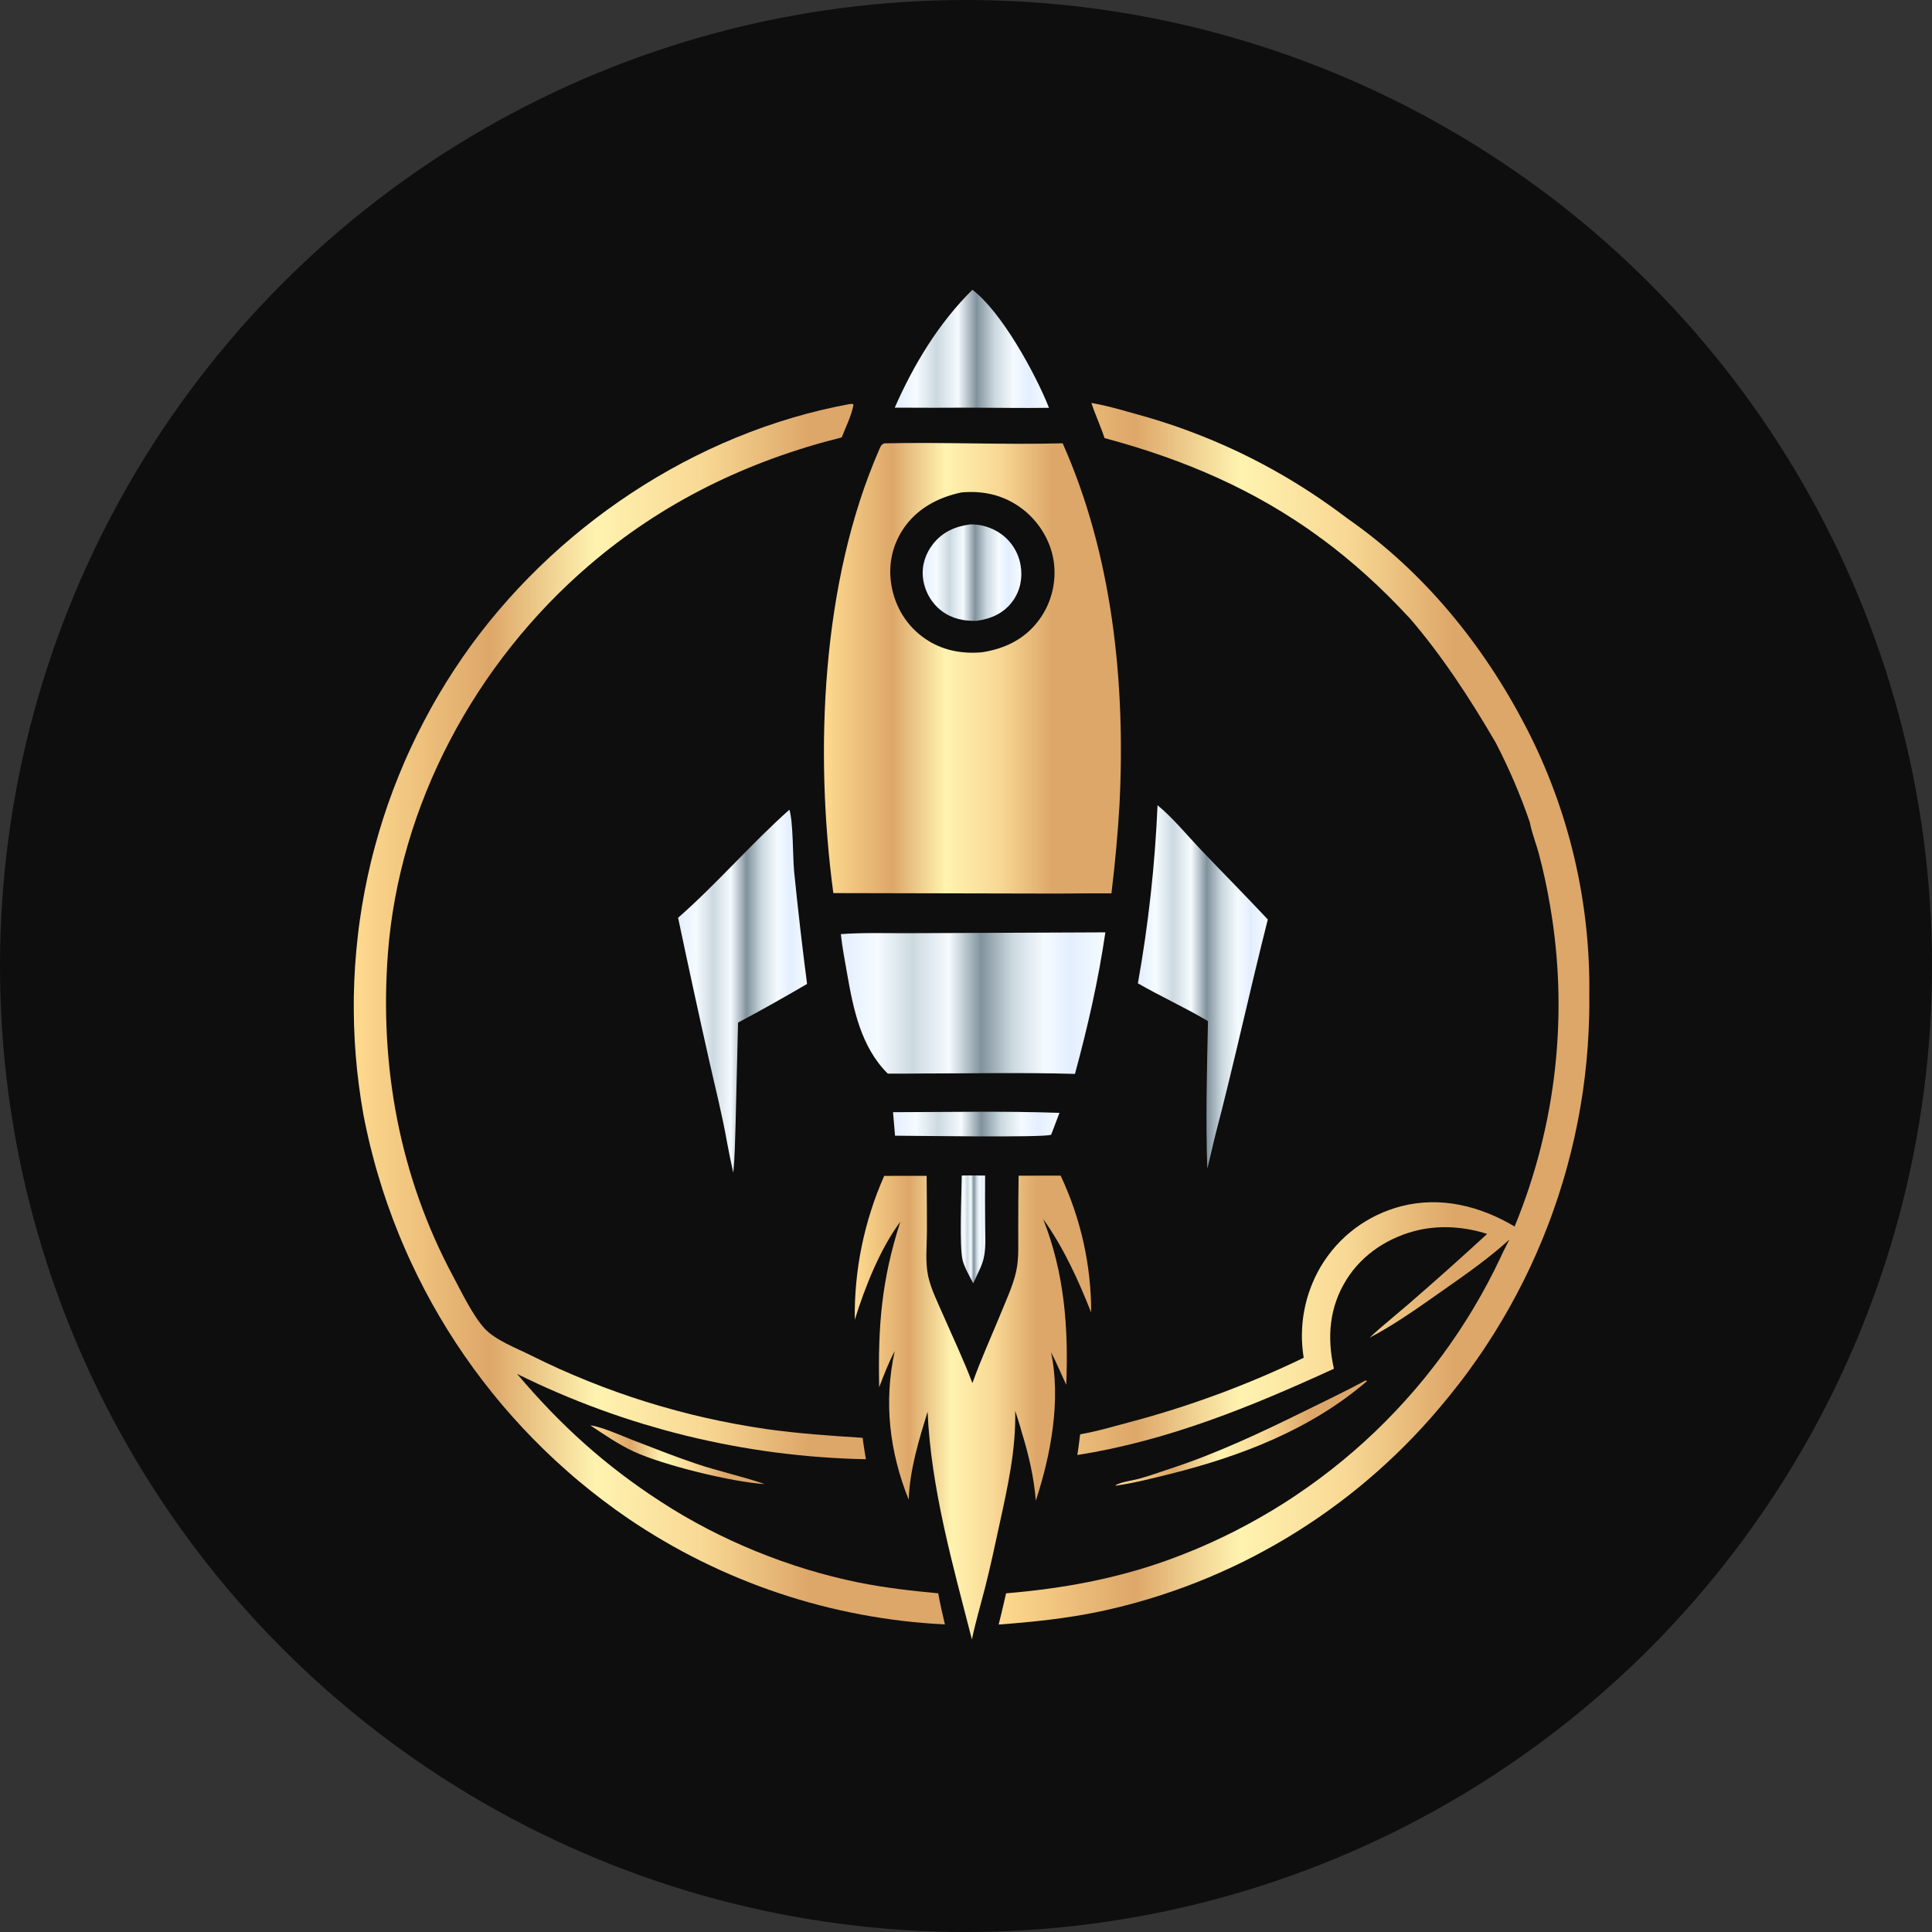 <svg xmlns="http://www.w3.org/2000/svg" width="60" height="60" viewBox="0 0 60 60" fill="none"><rect x="0" y="0" width="60" height="60" fill="#333333" stroke="none"/><circle cx="30" cy="30" r="30" fill="#0E0E0E"></circle><path d="M29.868 36.507C29.864 37.066 29.785 38.737 29.899 39.152C29.964 39.391 30.114 39.634 30.225 39.856L30.341 39.605C30.433 39.409 30.526 39.228 30.561 39.014C30.564 38.996 30.568 38.978 30.571 38.96C30.618 38.668 30.596 38.357 30.595 38.062C30.59 37.544 30.59 37.026 30.593 36.508C30.352 36.508 30.109 36.501 29.867 36.507L29.868 36.507Z" fill="url(#paint0_linear_1203_3834)"></path><path d="M32.643 35.24L32.689 35.125L32.902 34.561C31.183 34.5 29.454 34.537 27.734 34.54L27.796 35.27C28.374 35.271 32.45 35.336 32.642 35.24L32.643 35.24Z" fill="url(#paint1_linear_1203_3834)"></path><path d="M30.166 12.66C30.969 12.662 31.774 12.678 32.577 12.665C32.159 11.602 31.092 9.667 30.198 9C29.153 10.033 28.376 11.319 27.787 12.66C28.58 12.665 29.373 12.665 30.166 12.66V12.66Z" fill="url(#paint2_linear_1203_3834)"></path><path d="M35.949 25.007C35.909 25.934 35.838 26.86 35.736 27.782C35.634 28.705 35.502 29.624 35.338 30.538C36.052 30.95 36.808 31.29 37.515 31.713C37.482 33.243 37.441 34.766 37.494 36.296L37.738 35.272C38.323 33.043 38.806 30.788 39.373 28.555C38.687 27.823 37.981 27.11 37.289 26.384C36.858 25.931 36.429 25.404 35.949 25.007Z" fill="url(#paint3_linear_1203_3834)"></path><path d="M21.059 28.502C21.37 29.979 21.691 31.454 22.022 32.927C22.213 33.777 22.431 34.631 22.581 35.488C22.639 35.799 22.703 36.109 22.772 36.418C22.822 35.932 22.826 35.441 22.843 34.953L22.921 31.758C23.644 31.372 24.358 30.971 25.064 30.557C24.913 29.395 24.779 28.231 24.662 27.066C24.617 26.569 24.636 25.536 24.516 25.145C23.318 26.211 22.265 27.446 21.059 28.502V28.502Z" fill="url(#paint4_linear_1203_3834)"></path><path d="M34.328 28.955L32.002 28.965L28.245 28.981C27.539 28.985 26.817 28.958 26.113 29.01C26.157 29.416 26.234 29.82 26.305 30.222C26.5 31.335 26.734 32.511 27.571 33.343C27.882 33.345 28.194 33.343 28.505 33.339C30.129 33.339 31.761 33.303 33.384 33.351C33.779 31.895 34.11 30.449 34.328 28.955L34.328 28.955Z" fill="url(#paint5_linear_1203_3834)"></path><path d="M30.593 49.302C30.759 48.655 30.897 47.999 31.039 47.346C31.294 46.182 31.556 45.013 31.528 43.816C31.595 44.033 31.674 44.252 31.729 44.472C31.944 45.17 32.111 45.873 32.168 46.603C32.637 45.185 32.954 43.476 32.641 41.996C32.815 42.324 32.954 42.67 33.113 43.005C33.186 41.233 33.055 39.524 32.396 37.857C33.032 38.748 33.485 39.746 33.887 40.761C33.888 40.578 33.883 40.395 33.873 40.212C33.863 40.03 33.848 39.847 33.828 39.665C33.808 39.483 33.783 39.302 33.753 39.122C33.724 38.941 33.688 38.762 33.649 38.583C33.609 38.404 33.564 38.227 33.514 38.051C33.465 37.875 33.41 37.7 33.351 37.527C33.292 37.354 33.228 37.182 33.159 37.013C33.09 36.843 33.017 36.676 32.939 36.51L31.634 36.512C31.625 37.092 31.621 37.672 31.622 38.252C31.62 38.608 31.64 38.977 31.587 39.329C31.518 39.782 31.305 40.242 31.133 40.664C30.824 41.424 30.475 42.181 30.199 42.953C29.922 42.219 29.581 41.508 29.268 40.788C29.107 40.417 28.908 40.021 28.823 39.624C28.73 39.191 28.785 38.688 28.787 38.243C28.787 37.668 28.784 37.092 28.777 36.516L27.46 36.518C27.383 36.693 27.309 36.87 27.241 37.049C27.173 37.228 27.11 37.409 27.052 37.592C26.993 37.774 26.94 37.958 26.892 38.143C26.843 38.328 26.8 38.515 26.761 38.703C26.723 38.89 26.689 39.079 26.661 39.269C26.633 39.458 26.61 39.648 26.592 39.839C26.574 40.029 26.561 40.221 26.553 40.412C26.546 40.603 26.543 40.795 26.546 40.986C26.858 39.984 27.335 38.779 27.961 37.941C27.378 39.744 27.262 41.193 27.304 43.082C27.45 42.704 27.592 42.32 27.786 41.963C27.441 43.536 27.623 45.086 28.221 46.575C28.254 45.629 28.533 44.74 28.807 43.842C28.913 46.231 29.592 48.605 30.183 50.914C30.298 50.372 30.456 49.838 30.593 49.302V49.302Z" fill="url(#paint6_linear_1203_3834)"></path><path d="M34.767 24.991C34.958 21.218 34.551 17.243 33.002 13.767C31.156 13.817 29.31 13.726 27.466 13.768C27.363 13.808 27.35 13.86 27.306 13.96C25.508 18.068 25.292 23.348 25.88 27.736L32.85 27.751C33.406 27.745 33.962 27.743 34.517 27.744C34.629 26.828 34.712 25.911 34.767 24.991L34.767 24.991ZM32.747 17.889C32.745 17.93 32.742 17.97 32.739 18.01C32.735 18.051 32.731 18.091 32.725 18.131C32.719 18.171 32.713 18.211 32.705 18.25C32.698 18.29 32.689 18.33 32.68 18.369C32.67 18.408 32.66 18.447 32.648 18.486C32.637 18.525 32.625 18.563 32.611 18.601C32.598 18.64 32.584 18.678 32.569 18.715C32.554 18.753 32.538 18.79 32.521 18.826C32.504 18.863 32.486 18.899 32.467 18.935C32.448 18.971 32.429 19.006 32.408 19.041C32.388 19.076 32.366 19.11 32.344 19.144C32.322 19.178 32.299 19.212 32.275 19.244C31.839 19.842 31.226 20.14 30.509 20.256C29.924 20.311 29.343 20.216 28.838 19.905C28.252 19.546 27.86 18.979 27.71 18.311C27.565 17.663 27.672 17.01 28.035 16.451C28.454 15.806 29.126 15.445 29.864 15.292C30.531 15.235 31.145 15.368 31.694 15.763C32.228 16.148 32.617 16.752 32.72 17.406C32.726 17.446 32.731 17.486 32.736 17.526C32.74 17.566 32.743 17.606 32.745 17.647C32.748 17.687 32.749 17.727 32.749 17.768C32.749 17.808 32.749 17.849 32.747 17.889L32.747 17.889Z" fill="url(#paint7_linear_1203_3834)"></path><path d="M31.682 17.483C31.676 17.458 31.67 17.434 31.664 17.409C31.657 17.385 31.65 17.361 31.642 17.337C31.634 17.312 31.625 17.289 31.616 17.265C31.607 17.242 31.597 17.218 31.587 17.195C31.577 17.172 31.566 17.149 31.555 17.127C31.543 17.104 31.531 17.082 31.519 17.06C31.506 17.038 31.493 17.016 31.48 16.995C31.466 16.974 31.452 16.953 31.437 16.932C31.422 16.911 31.407 16.891 31.392 16.871C31.376 16.852 31.36 16.832 31.343 16.813C31.326 16.794 31.309 16.775 31.292 16.757C31.274 16.739 31.256 16.721 31.238 16.704C31.219 16.687 31.2 16.67 31.181 16.654C31.162 16.638 31.142 16.622 31.122 16.606C31.102 16.591 31.081 16.576 31.06 16.562C31.027 16.539 30.992 16.517 30.956 16.497C30.921 16.477 30.885 16.457 30.848 16.44C30.811 16.422 30.773 16.406 30.735 16.392C30.697 16.377 30.658 16.364 30.619 16.352C30.58 16.34 30.54 16.33 30.5 16.321C30.46 16.313 30.42 16.305 30.379 16.3C30.339 16.294 30.298 16.29 30.257 16.288C30.216 16.286 30.175 16.285 30.134 16.285C29.673 16.346 29.277 16.515 28.98 16.889C28.741 17.19 28.618 17.566 28.664 17.95C28.711 18.35 28.922 18.732 29.245 18.974C29.571 19.218 29.93 19.29 30.329 19.281C30.782 19.217 31.174 19.049 31.452 18.666C31.684 18.345 31.764 17.945 31.696 17.557C31.692 17.532 31.687 17.507 31.681 17.483L31.682 17.483Z" fill="url(#paint8_linear_1203_3834)"></path><path d="M19.625 44.713C19.308 44.59 18.659 44.298 18.336 44.268C18.774 44.558 19.206 44.858 19.684 45.08C20.589 45.5 22.752 46.031 23.749 46.089C23.041 45.845 22.301 45.689 21.589 45.447C20.927 45.223 20.277 44.964 19.625 44.713V44.713Z" fill="url(#paint9_linear_1203_3834)"></path><path d="M42.447 42.897C42.438 42.886 42.431 42.872 42.418 42.867C41.792 43.205 41.148 43.512 40.51 43.826C39.162 44.49 37.788 45.137 36.358 45.606C36.036 45.712 35.711 45.83 35.385 45.921C35.166 45.982 34.854 46.013 34.656 46.118C34.649 46.122 34.648 46.131 34.645 46.138L34.676 46.135C35.239 46.053 35.796 45.911 36.346 45.773C38.546 45.221 40.709 44.392 42.447 42.897H42.447Z" fill="url(#paint10_linear_1203_3834)"></path><path d="M26.383 12.549C21.578 13.431 17.134 16.412 14.364 20.416C14.276 20.544 14.189 20.673 14.104 20.803C14.019 20.933 13.935 21.064 13.853 21.196C13.771 21.328 13.691 21.461 13.612 21.596C13.534 21.729 13.456 21.864 13.381 22C13.306 22.136 13.232 22.273 13.16 22.411C13.088 22.549 13.017 22.687 12.948 22.826C12.88 22.966 12.813 23.106 12.748 23.247C12.682 23.388 12.619 23.53 12.557 23.673C12.495 23.815 12.435 23.959 12.377 24.103C12.319 24.247 12.262 24.392 12.207 24.537C12.152 24.683 12.1 24.829 12.048 24.976C11.997 25.123 11.948 25.27 11.9 25.418C11.853 25.566 11.807 25.714 11.763 25.863C11.719 26.012 11.677 26.162 11.637 26.312C11.596 26.462 11.558 26.613 11.521 26.764C11.485 26.915 11.45 27.067 11.417 27.219C11.384 27.37 11.353 27.523 11.324 27.675C11.295 27.828 11.268 27.981 11.242 28.135C11.217 28.288 11.194 28.442 11.172 28.596C11.15 28.75 11.13 28.904 11.113 29.058C11.095 29.212 11.079 29.367 11.065 29.522C11.051 29.677 11.039 29.832 11.028 29.987C11.018 30.142 11.009 30.297 11.003 30.453C10.996 30.608 10.992 30.763 10.989 30.919C10.986 31.074 10.986 31.23 10.987 31.385C10.988 31.54 10.991 31.696 10.996 31.851C11.001 32.007 11.008 32.162 11.016 32.317C11.025 32.472 11.036 32.627 11.048 32.782C11.061 32.937 11.075 33.092 11.091 33.246C11.108 33.401 11.126 33.555 11.146 33.709C11.166 33.864 11.188 34.017 11.212 34.171C11.236 34.325 11.261 34.478 11.289 34.631C11.319 34.788 11.351 34.945 11.386 35.101C11.419 35.257 11.455 35.413 11.493 35.569C11.531 35.724 11.571 35.879 11.612 36.033C11.654 36.188 11.697 36.342 11.743 36.495C11.788 36.648 11.835 36.801 11.884 36.953C11.934 37.105 11.985 37.257 12.037 37.408C12.09 37.559 12.145 37.709 12.201 37.859C12.258 38.008 12.316 38.157 12.376 38.306C12.436 38.454 12.498 38.602 12.562 38.748C12.625 38.895 12.691 39.041 12.758 39.186C12.825 39.331 12.894 39.475 12.965 39.619C13.036 39.762 13.108 39.905 13.182 40.046C13.257 40.188 13.332 40.329 13.41 40.469C13.488 40.608 13.567 40.747 13.648 40.885C13.729 41.023 13.812 41.16 13.896 41.296C13.981 41.432 14.067 41.566 14.154 41.7C14.242 41.834 14.331 41.967 14.422 42.098C14.513 42.23 14.606 42.36 14.7 42.49C14.794 42.619 14.89 42.747 14.987 42.874C15.084 43.001 15.183 43.127 15.283 43.252C15.383 43.376 15.485 43.5 15.588 43.622C15.692 43.744 15.797 43.865 15.903 43.984C16.009 44.104 16.117 44.222 16.226 44.339C16.335 44.456 16.445 44.571 16.557 44.685C16.669 44.8 16.783 44.913 16.897 45.024C17.012 45.136 17.128 45.246 17.245 45.354C17.363 45.463 17.482 45.57 17.602 45.676C17.721 45.782 17.843 45.886 17.965 45.989C18.088 46.092 18.212 46.193 18.337 46.293C18.462 46.392 18.588 46.491 18.715 46.587C18.843 46.684 18.971 46.779 19.101 46.873C19.231 46.966 19.361 47.058 19.493 47.148C19.674 47.272 19.858 47.392 20.043 47.509C20.228 47.626 20.416 47.74 20.605 47.85C20.794 47.961 20.985 48.069 21.178 48.173C21.371 48.277 21.566 48.377 21.762 48.475C21.959 48.572 22.157 48.666 22.356 48.757C22.556 48.847 22.757 48.934 22.959 49.018C23.162 49.102 23.366 49.182 23.571 49.259C23.777 49.335 23.983 49.409 24.191 49.478C24.399 49.548 24.608 49.614 24.818 49.676C25.028 49.739 25.24 49.798 25.452 49.853C25.664 49.908 25.877 49.959 26.091 50.007C26.305 50.055 26.52 50.099 26.735 50.14C26.95 50.18 27.166 50.217 27.383 50.25C27.6 50.283 27.817 50.313 28.035 50.339C28.252 50.364 28.47 50.386 28.689 50.404C28.907 50.422 29.126 50.437 29.345 50.447C29.273 50.127 29.192 49.806 29.138 49.482C28.302 49.404 27.474 49.31 26.65 49.143C24.524 48.711 22.361 47.833 20.542 46.649C18.797 45.523 17.4 44.255 16.059 42.668C16.269 42.772 16.481 42.873 16.693 42.972C16.906 43.07 17.12 43.165 17.335 43.257C17.55 43.35 17.767 43.439 17.984 43.525C18.202 43.612 18.421 43.695 18.641 43.775C18.861 43.856 19.082 43.933 19.304 44.007C19.526 44.081 19.749 44.152 19.973 44.221C20.197 44.288 20.422 44.353 20.648 44.416C20.874 44.477 21.101 44.536 21.328 44.592C21.555 44.647 21.784 44.7 22.013 44.749C22.242 44.799 22.471 44.845 22.701 44.888C22.932 44.931 23.162 44.971 23.394 45.007C23.625 45.044 23.857 45.078 24.089 45.108C24.321 45.138 24.554 45.165 24.787 45.189C25.02 45.213 25.253 45.234 25.486 45.251C25.72 45.269 25.954 45.283 26.188 45.294C26.422 45.305 26.656 45.313 26.89 45.317C26.856 45.096 26.816 44.874 26.791 44.653C25.791 44.589 24.794 44.521 23.801 44.381C23.485 44.335 23.169 44.283 22.855 44.225C22.541 44.167 22.228 44.103 21.916 44.032C21.604 43.962 21.294 43.885 20.985 43.801C20.676 43.718 20.369 43.629 20.064 43.534C19.759 43.439 19.456 43.337 19.155 43.23C18.854 43.122 18.555 43.009 18.258 42.889C17.962 42.77 17.668 42.645 17.376 42.514C17.085 42.383 16.796 42.246 16.51 42.103C16.058 41.874 15.383 41.626 15.042 41.249C14.678 40.848 14.332 40.123 14.072 39.638C12.414 36.547 11.787 33.132 12.044 29.644C12.386 24.994 14.771 20.584 18.286 17.564C20.579 15.594 23.218 14.315 26.14 13.584C26.265 13.262 26.444 12.911 26.505 12.574L26.483 12.543L26.383 12.55L26.383 12.549Z" fill="url(#paint11_linear_1203_3834)"></path><path fill-rule="evenodd" clip-rule="evenodd" d="M41.831 16.092C44.2 17.735 46.061 20.014 47.389 22.577C48.722 25.15 49.397 28.01 49.357 30.903C49.358 30.962 49.358 31.02 49.358 31.079C49.359 31.237 49.357 31.395 49.353 31.554C49.349 31.712 49.344 31.87 49.336 32.028C49.329 32.187 49.319 32.344 49.308 32.502C49.296 32.66 49.283 32.818 49.268 32.976C49.253 33.133 49.236 33.291 49.217 33.448C49.197 33.605 49.176 33.762 49.154 33.919C49.131 34.075 49.106 34.232 49.079 34.388C49.052 34.544 49.024 34.7 48.993 34.855C48.962 35.01 48.93 35.165 48.896 35.32C48.861 35.474 48.825 35.628 48.787 35.782C48.749 35.936 48.709 36.089 48.667 36.242C48.625 36.394 48.582 36.547 48.536 36.698C48.49 36.85 48.443 37.001 48.394 37.151C48.344 37.302 48.293 37.452 48.24 37.601C48.187 37.75 48.133 37.899 48.076 38.046C48.02 38.194 47.961 38.342 47.901 38.488C47.841 38.635 47.779 38.78 47.715 38.925C47.651 39.07 47.586 39.214 47.519 39.358C47.451 39.501 47.382 39.643 47.312 39.785C47.241 39.927 47.168 40.068 47.094 40.207C47.02 40.347 46.944 40.486 46.867 40.624C46.789 40.762 46.71 40.899 46.629 41.035C46.548 41.172 46.465 41.307 46.381 41.441C46.297 41.575 46.211 41.708 46.123 41.84C46.036 41.972 45.947 42.103 45.856 42.232C45.765 42.362 45.673 42.491 45.579 42.618C45.486 42.746 45.39 42.872 45.293 42.997C45.196 43.123 45.098 43.246 44.998 43.369C44.898 43.492 44.797 43.614 44.694 43.734C44.61 43.833 44.525 43.932 44.439 44.03C44.353 44.127 44.266 44.224 44.178 44.32C44.09 44.416 44.001 44.511 43.911 44.605C43.821 44.699 43.73 44.792 43.639 44.884C43.547 44.976 43.454 45.067 43.36 45.158C43.267 45.248 43.172 45.337 43.076 45.426C42.981 45.514 42.885 45.601 42.787 45.688C42.69 45.774 42.592 45.859 42.492 45.944C42.394 46.028 42.294 46.111 42.193 46.194C42.092 46.276 41.99 46.357 41.888 46.437C41.785 46.517 41.682 46.596 41.578 46.674C41.474 46.752 41.369 46.829 41.263 46.905C41.157 46.981 41.051 47.056 40.944 47.13C40.837 47.203 40.729 47.276 40.62 47.347C40.511 47.419 40.402 47.489 40.292 47.558C40.181 47.627 40.07 47.696 39.959 47.763C39.847 47.83 39.735 47.895 39.622 47.96C39.509 48.025 39.396 48.088 39.281 48.15C39.167 48.212 39.052 48.274 38.937 48.334C38.821 48.394 38.705 48.452 38.589 48.51C38.472 48.567 38.355 48.623 38.237 48.679C38.119 48.734 38 48.788 37.881 48.84C37.763 48.893 37.643 48.944 37.523 48.995C37.403 49.045 37.282 49.094 37.161 49.142C37.04 49.189 36.919 49.236 36.797 49.281C36.675 49.326 36.552 49.37 36.429 49.413C36.306 49.456 36.183 49.497 36.059 49.537C35.936 49.577 35.812 49.616 35.687 49.654C35.562 49.691 35.437 49.728 35.312 49.763C35.187 49.798 35.061 49.831 34.935 49.864C34.809 49.896 34.683 49.927 34.556 49.957C34.43 49.987 34.303 50.016 34.175 50.043C33.125 50.265 32.082 50.371 31.014 50.452C31.076 50.214 31.131 49.973 31.187 49.732L31.187 49.732L31.187 49.731C31.206 49.648 31.225 49.565 31.245 49.482C32.979 49.337 34.653 49.035 36.294 48.441C36.434 48.39 36.573 48.338 36.712 48.283C36.851 48.229 36.989 48.173 37.127 48.116C37.264 48.058 37.401 47.999 37.537 47.938C37.673 47.877 37.808 47.814 37.943 47.75C38.078 47.686 38.211 47.62 38.344 47.553C38.477 47.485 38.609 47.416 38.74 47.345C38.872 47.274 39.002 47.202 39.131 47.128C39.261 47.054 39.389 46.979 39.517 46.902C39.645 46.825 39.771 46.746 39.897 46.666C40.023 46.586 40.148 46.504 40.271 46.42C40.395 46.337 40.517 46.253 40.639 46.166C40.761 46.08 40.881 45.993 41.001 45.903C41.12 45.814 41.239 45.723 41.356 45.631C41.473 45.539 41.589 45.446 41.704 45.351C41.819 45.256 41.933 45.16 42.046 45.062C42.158 44.964 42.27 44.865 42.38 44.765C42.49 44.664 42.599 44.563 42.707 44.46C42.815 44.356 42.921 44.252 43.026 44.146C43.131 44.041 43.235 43.934 43.338 43.825C43.44 43.717 43.541 43.608 43.641 43.497C43.741 43.386 43.84 43.274 43.937 43.161C44.034 43.048 44.13 42.934 44.224 42.819C44.318 42.703 44.411 42.587 44.502 42.469C44.594 42.351 44.684 42.232 44.773 42.112C44.861 41.992 44.948 41.871 45.034 41.749C45.119 41.627 45.203 41.504 45.286 41.38C45.369 41.256 45.45 41.131 45.529 41.005C45.609 40.879 45.687 40.752 45.763 40.623C45.84 40.495 45.914 40.367 45.988 40.237C46.061 40.107 46.133 39.976 46.203 39.845C46.273 39.713 46.341 39.581 46.408 39.447C46.475 39.314 46.54 39.18 46.604 39.045C46.658 38.919 46.723 38.794 46.787 38.67C46.817 38.612 46.847 38.553 46.876 38.495C46.245 39.07 45.54 39.564 44.841 40.054L44.841 40.054C44.802 40.081 44.764 40.108 44.725 40.135C44.681 40.166 44.637 40.197 44.593 40.228L44.593 40.228C43.928 40.695 43.251 41.17 42.532 41.544C42.788 41.304 43.061 41.075 43.333 40.847C43.479 40.724 43.625 40.602 43.768 40.478C44.584 39.771 45.39 39.052 46.184 38.321C45.525 38.105 44.766 38.045 44.086 38.194C43.167 38.396 42.323 38.93 41.819 39.735C41.28 40.596 41.207 41.535 41.426 42.507C38.868 43.681 36.257 44.75 33.457 45.186C33.485 45.024 33.505 44.861 33.525 44.699L33.525 44.699C33.532 44.648 33.538 44.596 33.545 44.545C33.961 44.472 34.377 44.358 34.788 44.246L34.788 44.246C34.87 44.224 34.953 44.201 35.035 44.179C35.504 44.055 35.97 43.921 36.433 43.775C36.896 43.629 37.355 43.472 37.81 43.304L37.809 43.305C38.264 43.136 38.715 42.958 39.162 42.768C39.608 42.578 40.05 42.378 40.487 42.167C40.478 42.107 40.469 42.047 40.462 41.986C40.455 41.926 40.449 41.865 40.444 41.805C40.439 41.744 40.436 41.684 40.434 41.623C40.432 41.562 40.431 41.501 40.432 41.44C40.432 41.38 40.434 41.319 40.438 41.258C40.441 41.197 40.445 41.137 40.451 41.076C40.457 41.016 40.464 40.955 40.472 40.895C40.481 40.835 40.491 40.775 40.502 40.715C40.513 40.655 40.525 40.596 40.539 40.536C40.552 40.477 40.567 40.418 40.583 40.36C40.599 40.301 40.617 40.243 40.635 40.185C40.654 40.127 40.674 40.07 40.695 40.013C40.716 39.956 40.738 39.899 40.762 39.843C40.785 39.787 40.81 39.731 40.836 39.676C40.862 39.621 40.889 39.567 40.917 39.513C40.946 39.459 40.975 39.406 41.005 39.354C41.039 39.296 41.075 39.238 41.112 39.182C41.149 39.126 41.187 39.07 41.227 39.016C41.267 38.961 41.307 38.908 41.35 38.855C41.392 38.803 41.435 38.751 41.48 38.701C41.525 38.651 41.571 38.602 41.618 38.553C41.666 38.505 41.714 38.459 41.764 38.413C41.813 38.367 41.864 38.323 41.916 38.28C41.968 38.237 42.02 38.195 42.074 38.154C42.128 38.114 42.183 38.075 42.239 38.037C42.294 37.999 42.351 37.963 42.409 37.928C42.466 37.893 42.525 37.859 42.584 37.827C42.643 37.795 42.703 37.764 42.764 37.735C42.825 37.706 42.886 37.678 42.948 37.652C43.01 37.626 43.073 37.602 43.136 37.579C43.2 37.556 43.263 37.534 43.328 37.514C43.392 37.494 43.457 37.476 43.522 37.459C44.752 37.146 45.968 37.456 47.038 38.09C47.118 37.894 47.196 37.697 47.269 37.499C47.343 37.301 47.413 37.101 47.48 36.901C47.546 36.7 47.609 36.498 47.669 36.295C47.729 36.092 47.785 35.889 47.837 35.684C47.889 35.479 47.938 35.273 47.983 35.066C48.029 34.86 48.07 34.653 48.108 34.445C48.146 34.236 48.181 34.028 48.211 33.819C48.242 33.609 48.269 33.4 48.292 33.189C48.315 32.979 48.335 32.769 48.351 32.558C48.367 32.347 48.379 32.136 48.387 31.925C48.396 31.713 48.401 31.502 48.402 31.291C48.403 31.079 48.4 30.868 48.394 30.656C48.388 30.445 48.377 30.234 48.364 30.023C48.35 29.812 48.333 29.601 48.311 29.391C48.29 29.18 48.265 28.97 48.237 28.761C48.208 28.551 48.176 28.342 48.14 28.134C48.048 27.584 47.931 27.04 47.787 26.502C47.762 26.406 47.725 26.29 47.685 26.167L47.685 26.167C47.617 25.955 47.542 25.723 47.509 25.534C47.218 24.685 46.861 23.858 46.45 23.063C45.641 21.674 44.773 20.349 43.764 19.179C43.763 19.179 43.761 19.179 43.76 19.18V19.179C42.89 18.237 41.993 17.429 41.048 16.731C41.017 16.711 40.986 16.69 40.955 16.669L40.958 16.665C39.001 15.24 36.839 14.285 34.302 13.605C34.242 13.419 34.169 13.238 34.097 13.056L34.097 13.056C34.026 12.877 33.954 12.698 33.895 12.515C33.933 12.521 33.971 12.528 34.009 12.535C34.381 12.604 34.754 12.71 35.121 12.813L35.121 12.813C35.198 12.835 35.274 12.857 35.35 12.878C35.542 12.931 35.733 12.986 35.922 13.045C36.113 13.104 36.302 13.166 36.49 13.23C36.678 13.295 36.865 13.363 37.051 13.434C37.237 13.504 37.422 13.578 37.605 13.654C37.789 13.731 37.971 13.81 38.153 13.892C38.334 13.974 38.514 14.059 38.692 14.147C38.871 14.235 39.048 14.326 39.223 14.419C39.399 14.513 39.573 14.609 39.746 14.708C39.919 14.807 40.09 14.908 40.259 15.013C40.428 15.117 40.596 15.224 40.762 15.334C40.928 15.443 41.093 15.555 41.255 15.67C41.418 15.784 41.578 15.902 41.737 16.021C41.769 16.045 41.8 16.069 41.831 16.092Z" fill="url(#paint12_linear_1203_3834)"></path><defs><linearGradient id="paint0_linear_1203_3834" x1="29.838" y1="38.18" x2="30.601" y2="38.18" gradientUnits="userSpaceOnUse"><stop stop-color="#E3EEFF"></stop><stop offset="0.14" stop-color="#F5FBFF"></stop><stop offset="0.27" stop-color="#CCD9E0"></stop><stop offset="0.41" stop-color="#F5FBFF"></stop><stop offset="0.53" stop-color="#81929C"></stop><stop offset="0.65" stop-color="#CCD9E0"></stop><stop offset="0.77" stop-color="#F5FBFF"></stop><stop offset="0.87" stop-color="#E3EEFF"></stop><stop offset="1" stop-color="#F5FBFF"></stop></linearGradient><linearGradient id="paint1_linear_1203_3834" x1="27.734" y1="34.909" x2="32.902" y2="34.909" gradientUnits="userSpaceOnUse"><stop stop-color="#E3EEFF"></stop><stop offset="0.14" stop-color="#F5FBFF"></stop><stop offset="0.27" stop-color="#CCD9E0"></stop><stop offset="0.41" stop-color="#F5FBFF"></stop><stop offset="0.53" stop-color="#81929C"></stop><stop offset="0.65" stop-color="#CCD9E0"></stop><stop offset="0.77" stop-color="#F5FBFF"></stop><stop offset="0.87" stop-color="#E3EEFF"></stop><stop offset="1" stop-color="#F5FBFF"></stop></linearGradient><linearGradient id="paint2_linear_1203_3834" x1="27.787" y1="10.835" x2="32.577" y2="10.835" gradientUnits="userSpaceOnUse"><stop stop-color="#E3EEFF"></stop><stop offset="0.14" stop-color="#F5FBFF"></stop><stop offset="0.27" stop-color="#CCD9E0"></stop><stop offset="0.41" stop-color="#F5FBFF"></stop><stop offset="0.53" stop-color="#81929C"></stop><stop offset="0.65" stop-color="#CCD9E0"></stop><stop offset="0.77" stop-color="#F5FBFF"></stop><stop offset="0.87" stop-color="#E3EEFF"></stop><stop offset="1" stop-color="#F5FBFF"></stop></linearGradient><linearGradient id="paint3_linear_1203_3834" x1="35.338" y1="30.652" x2="39.373" y2="30.652" gradientUnits="userSpaceOnUse"><stop stop-color="#E3EEFF"></stop><stop offset="0.14" stop-color="#F5FBFF"></stop><stop offset="0.27" stop-color="#CCD9E0"></stop><stop offset="0.41" stop-color="#F5FBFF"></stop><stop offset="0.53" stop-color="#81929C"></stop><stop offset="0.65" stop-color="#CCD9E0"></stop><stop offset="0.77" stop-color="#F5FBFF"></stop><stop offset="0.87" stop-color="#E3EEFF"></stop><stop offset="1" stop-color="#F5FBFF"></stop></linearGradient><linearGradient id="paint4_linear_1203_3834" x1="21.059" y1="30.781" x2="25.064" y2="30.781" gradientUnits="userSpaceOnUse"><stop stop-color="#E3EEFF"></stop><stop offset="0.14" stop-color="#F5FBFF"></stop><stop offset="0.27" stop-color="#CCD9E0"></stop><stop offset="0.41" stop-color="#F5FBFF"></stop><stop offset="0.53" stop-color="#81929C"></stop><stop offset="0.65" stop-color="#CCD9E0"></stop><stop offset="0.77" stop-color="#F5FBFF"></stop><stop offset="0.87" stop-color="#E3EEFF"></stop><stop offset="1" stop-color="#F5FBFF"></stop></linearGradient><linearGradient id="paint5_linear_1203_3834" x1="26.113" y1="31.153" x2="34.328" y2="31.153" gradientUnits="userSpaceOnUse"><stop stop-color="#E3EEFF"></stop><stop offset="0.14" stop-color="#F5FBFF"></stop><stop offset="0.27" stop-color="#CCD9E0"></stop><stop offset="0.41" stop-color="#F5FBFF"></stop><stop offset="0.53" stop-color="#81929C"></stop><stop offset="0.65" stop-color="#CCD9E0"></stop><stop offset="0.77" stop-color="#F5FBFF"></stop><stop offset="0.87" stop-color="#E3EEFF"></stop><stop offset="1" stop-color="#F5FBFF"></stop></linearGradient><linearGradient id="paint6_linear_1203_3834" x1="26.545" y1="43.712" x2="33.887" y2="43.712" gradientUnits="userSpaceOnUse"><stop stop-color="#FEDA8F"></stop><stop offset="0.23" stop-color="#DDA769"></stop><stop offset="0.41" stop-color="#FFF3B0"></stop><stop offset="0.59" stop-color="#F8D894"></stop><stop offset="0.77" stop-color="#DDA769"></stop><stop offset="1" stop-color="#DDA769"></stop></linearGradient><linearGradient id="paint7_linear_1203_3834" x1="25.588" y1="20.754" x2="34.81" y2="20.754" gradientUnits="userSpaceOnUse"><stop stop-color="#FEDA8F"></stop><stop offset="0.23" stop-color="#DDA769"></stop><stop offset="0.41" stop-color="#FFF3B0"></stop><stop offset="0.59" stop-color="#F8D894"></stop><stop offset="0.77" stop-color="#DDA769"></stop><stop offset="1" stop-color="#DDA769"></stop></linearGradient><linearGradient id="paint8_linear_1203_3834" x1="28.655" y1="17.784" x2="31.72" y2="17.784" gradientUnits="userSpaceOnUse"><stop stop-color="#E3EEFF"></stop><stop offset="0.14" stop-color="#F5FBFF"></stop><stop offset="0.27" stop-color="#CCD9E0"></stop><stop offset="0.41" stop-color="#F5FBFF"></stop><stop offset="0.53" stop-color="#81929C"></stop><stop offset="0.65" stop-color="#CCD9E0"></stop><stop offset="0.77" stop-color="#F5FBFF"></stop><stop offset="0.87" stop-color="#E3EEFF"></stop><stop offset="1" stop-color="#F5FBFF"></stop></linearGradient><linearGradient id="paint9_linear_1203_3834" x1="18.336" y1="45.178" x2="23.749" y2="45.178" gradientUnits="userSpaceOnUse"><stop stop-color="#FEDA8F"></stop><stop offset="0.23" stop-color="#DDA769"></stop><stop offset="0.41" stop-color="#FFF3B0"></stop><stop offset="0.59" stop-color="#F8D894"></stop><stop offset="0.77" stop-color="#DDA769"></stop><stop offset="1" stop-color="#DDA769"></stop></linearGradient><linearGradient id="paint10_linear_1203_3834" x1="34.645" y1="44.502" x2="42.447" y2="44.502" gradientUnits="userSpaceOnUse"><stop stop-color="#FEDA8F"></stop><stop offset="0.23" stop-color="#DDA769"></stop><stop offset="0.41" stop-color="#FFF3B0"></stop><stop offset="0.59" stop-color="#F8D894"></stop><stop offset="0.77" stop-color="#DDA769"></stop><stop offset="1" stop-color="#DDA769"></stop></linearGradient><linearGradient id="paint11_linear_1203_3834" x1="10.986" y1="31.495" x2="29.345" y2="31.495" gradientUnits="userSpaceOnUse"><stop stop-color="#FEDA8F"></stop><stop offset="0.23" stop-color="#DDA769"></stop><stop offset="0.41" stop-color="#FFF3B0"></stop><stop offset="0.59" stop-color="#F8D894"></stop><stop offset="0.77" stop-color="#DDA769"></stop><stop offset="1" stop-color="#DDA769"></stop></linearGradient><linearGradient id="paint12_linear_1203_3834" x1="31.014" y1="31.484" x2="49.358" y2="31.484" gradientUnits="userSpaceOnUse"><stop stop-color="#FEDA8F"></stop><stop offset="0.23" stop-color="#DDA769"></stop><stop offset="0.41" stop-color="#FFF3B0"></stop><stop offset="0.59" stop-color="#F8D894"></stop><stop offset="0.77" stop-color="#DDA769"></stop><stop offset="1" stop-color="#DDA769"></stop></linearGradient></defs></svg>